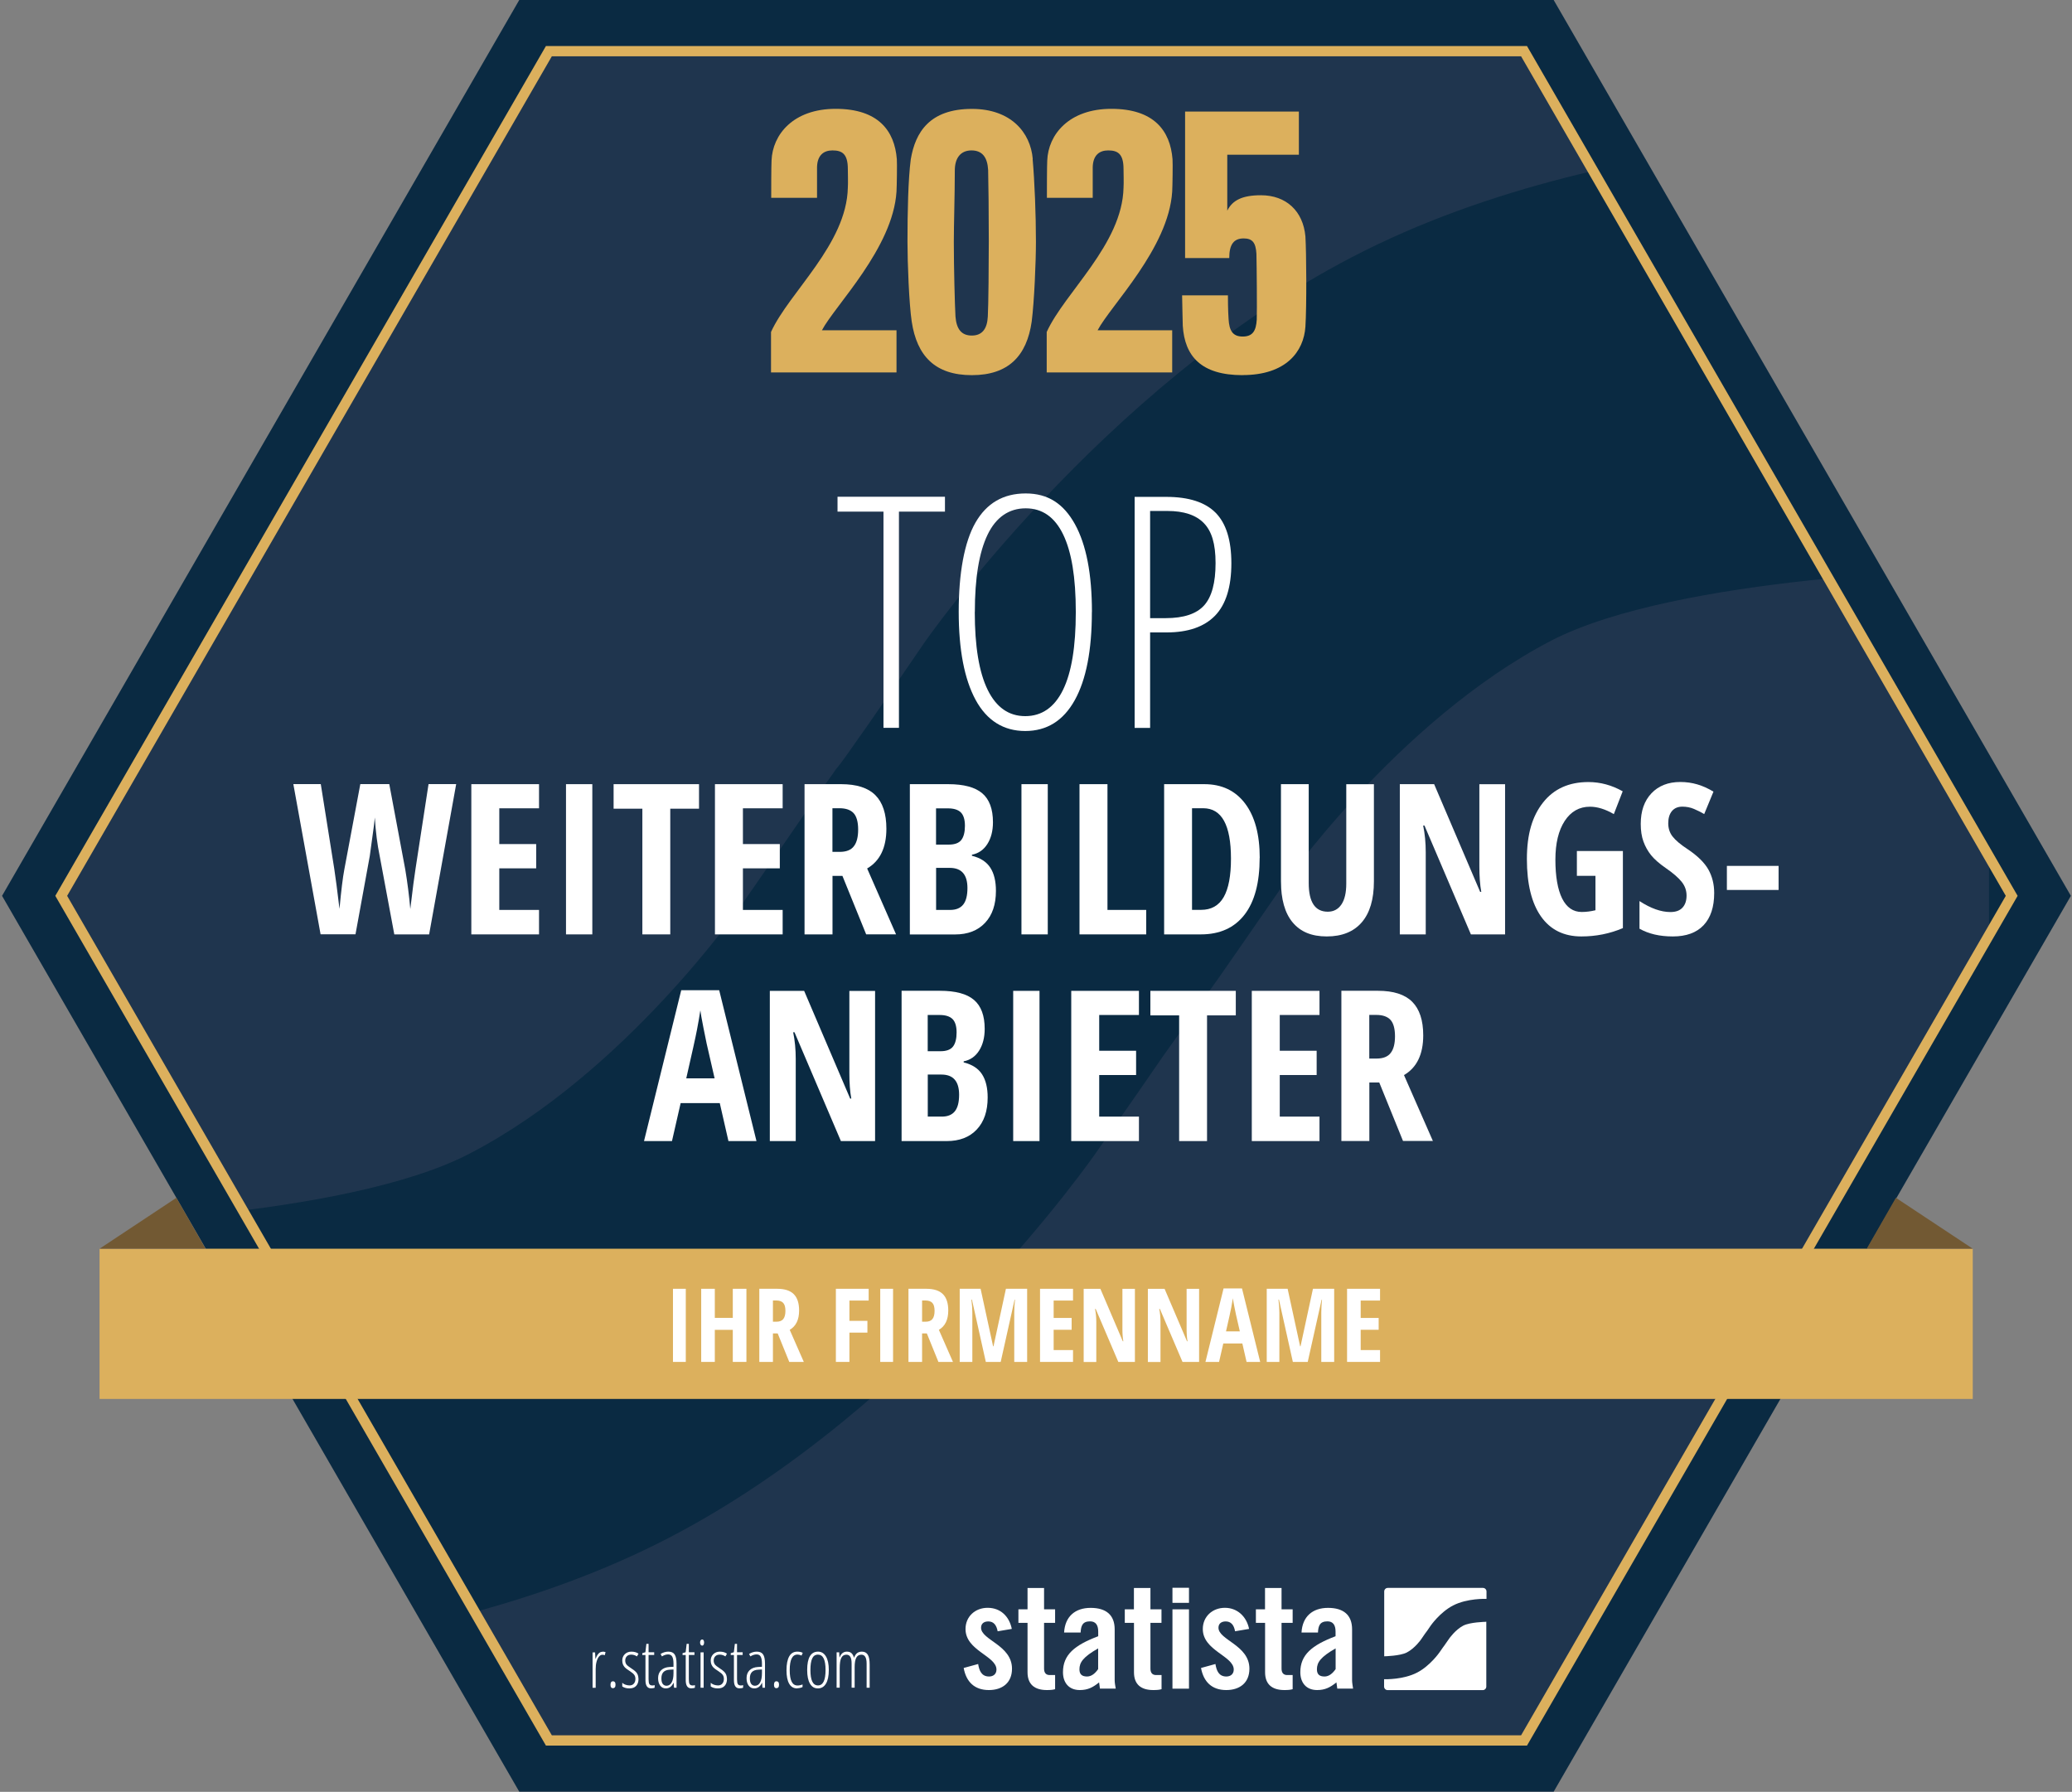 <?xml version="1.0" encoding="UTF-8"?>
<svg id="Layer_1" xmlns="http://www.w3.org/2000/svg" xmlns:xlink="http://www.w3.org/1999/xlink" version="1.1" viewBox="0 0 313.4 271">
  <rect x="0" y="0" width="313.4" height="271" fill="#808080" stroke="none"/>
  <!-- Generator: Adobe Illustrator 29.4.0, SVG Export Plug-In . SVG Version: 2.1.0 Build 152)  -->
  <defs>
    <style>
      .st0, .st1 {
        fill: none;
      }

      .st2 {
        fill: #725933;
      }

      .st3 {
        fill: #0a2a42;
      }

      .st4 {
        clip-path: url(#clippath-1);
      }

      .st5 {
        clip-path: url(#clippath-3);
      }

      .st6 {
        clip-path: url(#clippath-4);
      }

      .st7 {
        clip-path: url(#clippath-2);
      }

      .st1 {
        stroke: #dcb05d;
        stroke-miterlimit: 10;
        stroke-width: 1.55px;
      }

      .st8 {
        fill: #fff;
      }

      .st9 {
        fill: #1f354e;
      }

      .st10 {
        fill: #dcb05d;
      }

      .st11 {
        clip-path: url(#clippath);
      }
    </style>
    <clipPath id="clippath">
      <rect class="st0" x="0" y="0" width="313.4" height="271"/>
    </clipPath>
    <clipPath id="clippath-1">
      <polygon class="st0" points="82.9 7.51 9.09 135.35 82.9 263.18 230.51 263.18 304.31 135.35 230.51 7.51 82.9 7.51"/>
    </clipPath>
    <clipPath id="clippath-2">
      <rect class="st0" x="0" y="0" width="313.4" height="271"/>
    </clipPath>
    <clipPath id="clippath-3">
      <rect class="st0" x="0" y="0" width="313.4" height="271"/>
    </clipPath>
    <clipPath id="clippath-4">
      <rect class="st0" x="0" y="0" width="313.4" height="271"/>
    </clipPath>
  </defs>
  <g class="st11">
    <polygon class="st3" points="78.54 0 .31 135.49 78.54 270.98 235 270.98 313.23 135.49 235 0 78.54 0"/>
    <g class="st4">
      <path class="st9" d="M290.52-11.61H16.41c-5.78,0-10.33,4.55-10.33,10.26v186.79c.55-.04,1.03-.14,1.54-.14,0,0,44.36-.89,63.38-10.81,23.57-12.18,41.01-37.42,41.01-37.42,4.48-6.43,9.41-13.54,10.91-15.8,1.58-2.22,3.22-4.44,3.56-4.99.48-.48,2.33-3.11,3.39-4.65,1.13-1.51,5.54-8.01,9.95-14.44,0,0,26.78-38.65,64.71-58.32,41.11-21.41,95.43-18.98,95.43-18.98.31,0,.55.07.89.07V-1.35c0-5.71-4.62-10.26-10.33-10.26M234.63,96.89c-23.46,12.21-40.94,37.52-40.94,37.52-4.48,6.43-9.3,13.51-10.98,15.74-1.54,2.22-3.08,4.44-3.46,4.99-.44.55-2.29,3.11-3.35,4.62-1.09,1.61-5.64,8.18-10.09,14.54,0,0-26.68,38.62-64.65,58.29-39.37,20.46-90.85,19.16-95.09,19.02v21.21c0,5.68,4.55,10.3,10.33,10.3h274.12c5.71,0,10.33-4.62,10.33-10.3V85.77c-.89.2-1.81.31-2.67.34,0,0-44.4.89-63.55,10.78"/>
    </g>
    <g class="st7">
      <path class="st8" d="M150.9,246.72c-.18-.96-.62-1.49-1.42-1.49-.65,0-1.09.33-1.09.95,0,1.87,4.68,2.63,4.68,6.2,0,2.14-1.47,3.23-3.5,3.23-2.18,0-3.43-1.25-3.81-3.34l2.19-.6c.16,1,.51,1.89,1.65,1.89.65,0,1.12-.38,1.12-1.05,0-2.07-4.68-2.85-4.68-6.13,0-1.9,1.47-3.21,3.34-3.21,1.97,0,3.28,1.31,3.66,3.19l-2.12.36Z"/>
      <path class="st8" d="M154.04,245.45v-2.05h1.38v-3.23h2.5v3.23h1.67v2.05h-1.67v6.91c0,.62.27.98.85.98h.82v2.14c-.33.09-.62.13-1.25.13-1.87,0-2.92-.87-2.92-2.69v-7.47h-1.38Z"/>
      <path class="st8" d="M160.95,246.92c.13-2.43,1.67-3.74,4.01-3.74s3.64,1.07,3.64,3.25v7.69c0,.38.09.87.16,1.27h-2.39c-.02-.34-.11-.65-.13-.94-.93.76-1.71,1.16-2.92,1.16-1.69,0-2.54-1.16-2.54-2.7,0-2.63,1.73-4.08,5.33-5.44v-.71c0-1-.4-1.54-1.23-1.54-1.14,0-1.38.66-1.43,1.69h-2.5ZM166.1,249.31c-2.27,1.29-2.83,2.12-2.83,3.16,0,.78.4,1.09,1.16,1.09.69,0,1.25-.51,1.67-1.12v-3.14Z"/>
      <path class="st8" d="M170.13,245.45v-2.05h1.38v-3.23h2.5v3.23h1.67v2.05h-1.67v6.91c0,.62.27.98.85.98h.83v2.14c-.34.09-.63.13-1.25.13-1.88,0-2.92-.87-2.92-2.69v-7.47h-1.38Z"/>
      <path class="st8" d="M177.34,240.14h2.5v2.28h-2.5v-2.28ZM177.34,255.4v-12h2.5v12h-2.5Z"/>
      <path class="st8" d="M186.81,246.72c-.17-.96-.62-1.49-1.42-1.49-.65,0-1.09.33-1.09.95,0,1.87,4.68,2.63,4.68,6.2,0,2.14-1.47,3.23-3.5,3.23-2.19,0-3.43-1.25-3.82-3.34l2.18-.6c.16,1,.51,1.89,1.65,1.89.65,0,1.12-.38,1.12-1.05,0-2.07-4.68-2.85-4.68-6.13,0-1.9,1.47-3.21,3.34-3.21s3.28,1.31,3.66,3.19l-2.12.36Z"/>
      <path class="st8" d="M189.96,245.45v-2.05h1.38v-3.23h2.5v3.23h1.68v2.05h-1.68v6.91c0,.62.27.98.85.98h.83v2.14c-.34.09-.63.13-1.25.13-1.87,0-2.92-.87-2.92-2.69v-7.47h-1.38Z"/>
      <path class="st8" d="M196.86,246.92c.13-2.43,1.67-3.74,4.01-3.74s3.64,1.07,3.64,3.25v7.69c0,.38.09.87.15,1.27h-2.39c-.02-.34-.11-.65-.13-.94-.94.76-1.72,1.16-2.92,1.16-1.69,0-2.54-1.16-2.54-2.7,0-2.63,1.74-4.08,5.33-5.44v-.71c0-1-.4-1.54-1.23-1.54-1.14,0-1.38.66-1.43,1.69h-2.5ZM202.02,249.31c-2.27,1.29-2.83,2.12-2.83,3.16,0,.78.4,1.09,1.16,1.09.69,0,1.25-.51,1.67-1.12v-3.14Z"/>
      <path class="st8" d="M224.29,240.16h-14.38c-.3,0-.54.24-.54.54v9.8s.05,0,.08,0c0,0,2.33-.05,3.33-.57,1.24-.64,2.15-1.96,2.15-1.96.23-.34.49-.71.57-.83.08-.12.17-.23.19-.26.03-.03.12-.16.18-.24.06-.08.29-.42.52-.76,0,0,1.4-2.03,3.39-3.06,2.16-1.12,5.01-1,5.01-1,.02,0,.03,0,.05,0v-1.12c0-.3-.24-.54-.54-.54M221.35,245.85c-1.23.64-2.15,1.97-2.15,1.97-.23.34-.49.71-.58.83-.08.12-.16.23-.18.26-.02.03-.12.16-.18.24-.06.08-.3.43-.53.76,0,0-1.4,2.03-3.39,3.06-2.07,1.07-4.77,1.01-4.99,1v1.11c0,.3.24.54.54.54h14.38c.3,0,.54-.24.54-.54v-9.81s-.09.02-.14.02c0,0-2.33.05-3.33.57"/>
      <polygon class="st1" points="83.02 263.23 9.26 135.49 83.02 7.74 230.52 7.74 304.28 135.49 230.52 263.23 83.02 263.23"/>
    </g>
    <g>
      <path class="st8" d="M91.12,249.8c.17,0,.32.02.47.07l-.11.47c-.12-.05-.24-.07-.37-.07-.18,0-.35.09-.51.28-.16.19-.28.45-.37.78s-.13.7-.13,1.1v2.84h-.47v-5.35h.38l.05.94h.04c.25-.69.59-1.04,1.02-1.04Z"/>
      <path class="st8" d="M92.34,254.81c0-.35.13-.53.38-.53.11,0,.2.04.27.12.08.08.11.22.11.41s-.04.32-.11.4c-.08.08-.17.12-.27.12-.26,0-.38-.17-.38-.52Z"/>
      <path class="st8" d="M96.58,253.92c0,.45-.12.8-.36,1.06-.24.26-.58.38-1.03.38-.24,0-.46-.03-.64-.09-.18-.06-.33-.13-.43-.21v-.55c.12.12.28.22.48.29.2.07.41.11.62.11.28,0,.49-.09.65-.27.16-.18.24-.42.24-.72,0-.24-.06-.44-.17-.6s-.33-.35-.65-.56c-.37-.23-.61-.41-.75-.55-.13-.14-.24-.29-.31-.46-.07-.17-.11-.38-.11-.61,0-.38.13-.7.39-.96.26-.25.59-.38.99-.38.43,0,.79.1,1.08.31l-.24.41c-.27-.18-.56-.27-.86-.27-.28,0-.5.08-.66.24-.16.16-.25.38-.25.64,0,.24.06.44.17.59.11.16.35.35.71.58.36.23.6.42.73.56s.23.29.29.46c.06.17.1.36.1.58Z"/>
      <path class="st8" d="M98.64,254.92c.14,0,.27-.02.38-.06v.39c-.14.07-.33.1-.56.1-.55,0-.83-.41-.83-1.24v-3.8h-.48v-.28l.47-.14.15-1.27h.33v1.27h.85v.41h-.85v3.67c0,.36.04.61.12.74.08.13.22.2.41.2Z"/>
      <path class="st8" d="M101.95,255.26l-.06-.75h-.02c-.26.57-.64.85-1.17.85-.35,0-.63-.14-.84-.42-.21-.28-.32-.65-.32-1.12,0-.51.15-.91.46-1.21.31-.3.74-.46,1.29-.49l.58-.03v-.44c0-.5-.06-.86-.19-1.09-.12-.23-.33-.34-.62-.34-.31,0-.62.1-.94.3l-.2-.37c.37-.23.76-.35,1.17-.35.44,0,.76.14.95.42.19.28.29.74.29,1.39v3.65h-.38ZM100.81,254.96c.33,0,.6-.17.78-.5.19-.33.28-.8.28-1.4v-.56l-.56.03c-.43.02-.75.14-.96.36-.21.22-.31.53-.31.95,0,.39.07.67.21.85.14.18.33.27.56.27Z"/>
      <path class="st8" d="M104.73,254.92c.14,0,.27-.02.38-.06v.39c-.14.07-.33.1-.56.1-.55,0-.83-.41-.83-1.24v-3.8h-.48v-.28l.47-.14.15-1.27h.33v1.27h.85v.41h-.85v3.67c0,.36.04.61.12.74.08.13.22.2.41.2Z"/>
      <path class="st8" d="M105.89,248.42c0-.15.03-.26.09-.34.06-.08.14-.12.23-.12.09,0,.16.04.21.12.05.08.08.2.08.34s-.03.25-.08.34c-.05.08-.12.13-.21.13-.09,0-.17-.04-.23-.13-.06-.08-.09-.2-.09-.34ZM106.43,255.26h-.47v-5.35h.47v5.35Z"/>
      <path class="st8" d="M109.96,253.92c0,.45-.12.8-.36,1.06-.24.26-.58.38-1.03.38-.24,0-.46-.03-.64-.09-.18-.06-.33-.13-.43-.21v-.55c.12.12.28.22.48.29.2.07.41.11.62.11.28,0,.49-.09.65-.27.16-.18.24-.42.24-.72,0-.24-.06-.44-.17-.6s-.33-.35-.65-.56c-.37-.23-.61-.41-.75-.55-.13-.14-.24-.29-.31-.46-.07-.17-.11-.38-.11-.61,0-.38.13-.7.39-.96.26-.25.59-.38.99-.38.43,0,.79.1,1.08.31l-.24.41c-.27-.18-.56-.27-.86-.27-.28,0-.5.08-.66.24-.16.16-.25.38-.25.64,0,.24.06.44.17.59.11.16.35.35.71.58.36.23.6.42.73.56s.23.29.29.46c.06.17.1.36.1.58Z"/>
      <path class="st8" d="M112.02,254.92c.14,0,.27-.02.38-.06v.39c-.14.07-.33.1-.56.1-.55,0-.83-.41-.83-1.24v-3.8h-.48v-.28l.47-.14.15-1.27h.33v1.27h.85v.41h-.85v3.67c0,.36.04.61.12.74.08.13.22.2.41.2Z"/>
      <path class="st8" d="M115.33,255.26l-.06-.75h-.02c-.26.57-.64.85-1.17.85-.35,0-.63-.14-.84-.42-.21-.28-.32-.65-.32-1.12,0-.51.15-.91.46-1.21.31-.3.74-.46,1.29-.49l.58-.03v-.44c0-.5-.06-.86-.19-1.09-.12-.23-.33-.34-.62-.34-.31,0-.62.1-.94.3l-.2-.37c.37-.23.76-.35,1.17-.35.44,0,.76.14.95.42.19.28.29.74.29,1.39v3.65h-.38ZM114.19,254.96c.33,0,.6-.17.78-.5.19-.33.28-.8.28-1.4v-.56l-.56.03c-.43.02-.75.14-.96.36-.21.22-.31.53-.31.95,0,.39.07.67.21.85.14.18.33.27.56.27Z"/>
      <path class="st8" d="M117.07,254.81c0-.35.13-.53.38-.53.11,0,.2.04.27.12.08.08.11.22.11.41s-.04.32-.11.4c-.08.08-.17.12-.27.12-.26,0-.38-.17-.38-.52Z"/>
      <path class="st8" d="M120.58,255.36c-.54,0-.94-.23-1.21-.7-.27-.46-.41-1.15-.41-2.05s.14-1.61.41-2.09.68-.72,1.22-.72c.33,0,.61.06.83.18l-.18.41c-.22-.1-.42-.15-.61-.15-.79,0-1.18.78-1.18,2.35s.39,2.33,1.18,2.33c.23,0,.49-.05.76-.16v.39c-.11.06-.24.11-.4.14-.16.03-.29.05-.41.05Z"/>
      <path class="st8" d="M125.36,252.57c0,.9-.14,1.59-.43,2.07-.29.48-.69.72-1.22.72s-.92-.24-1.2-.72c-.28-.48-.42-1.17-.42-2.07,0-1.84.55-2.77,1.64-2.77.51,0,.91.24,1.2.73s.43,1.16.43,2.04ZM122.58,252.57c0,.77.09,1.36.28,1.75s.47.59.86.59c.77,0,1.15-.78,1.15-2.34s-.38-2.32-1.15-2.32c-.4,0-.69.19-.87.58-.18.39-.27.97-.27,1.74Z"/>
      <path class="st8" d="M131.08,255.26v-3.65c0-.9-.26-1.35-.79-1.35-.36,0-.62.16-.78.47-.16.31-.24.78-.24,1.39v3.13h-.46v-3.65c0-.45-.06-.79-.19-1.01-.13-.22-.33-.33-.6-.33-.35,0-.61.16-.77.48s-.24.85-.24,1.57v2.94h-.47v-5.35h.39l.04.75h.04c.21-.57.58-.85,1.09-.85.3,0,.53.08.7.24.17.16.29.39.37.69.13-.33.29-.57.47-.71.19-.14.43-.22.73-.22.4,0,.7.16.89.47.19.31.28.81.28,1.49v3.5h-.46Z"/>
    </g>
    <g>
      <path class="st3" d="M98.35,205.98h-2.51l-3.42-8.01h-.1c.13.61.19,1.27.19,1.97v6.05h-1.91v-11.06h2.53l3.39,7.93h.08c-.1-.53-.14-1.16-.14-1.89v-6.04h1.89v11.06Z"/>
      <path class="st3" d="M105.54,205.98l-.64-2.79h-2.88l-.64,2.79h-2.06l2.74-11.11h2.79l2.75,11.11h-2.07ZM104.51,201.36l-.59-2.57c-.04-.16-.11-.55-.24-1.18-.12-.63-.2-1.05-.22-1.26-.07.43-.15.91-.25,1.43-.1.52-.36,1.71-.79,3.58h2.09Z"/>
      <path class="st3" d="M112.53,205.98l-2.1-9.42h-.08c.1.73.14,1.39.14,2v7.42h-1.91v-11.06h3.16l1.89,8.7h.06l1.88-8.7h3.21v11.06h-1.95v-7.5c0-.62.04-1.26.11-1.91h-.06l-2.1,9.41h-2.25Z"/>
      <path class="st3" d="M125.72,205.98h-4.99v-11.06h4.99v1.78h-2.93v2.63h2.72v1.79h-2.72v3.07h2.93v1.8Z"/>
      <path class="st3" d="M138.2,200.34c0,1.83-.37,3.22-1.12,4.19s-1.81,1.45-3.21,1.45h-2.71v-11.06h2.96c1.29,0,2.29.48,3,1.43.72.95,1.07,2.28,1.07,4ZM136.09,200.4c0-2.47-.68-3.71-2.04-3.71h-.83v7.48h.67c.75,0,1.31-.31,1.67-.94s.54-1.57.54-2.83Z"/>
      <path class="st3" d="M144.8,205.98h-4.99v-11.06h4.99v1.78h-2.93v2.63h2.72v1.79h-2.72v3.07h2.93v1.8Z"/>
      <path class="st3" d="M151.45,202.93c0,1.03-.26,1.83-.78,2.38-.52.55-1.27.83-2.26.83s-1.78-.19-2.46-.57v-2.04c.83.54,1.59.81,2.28.81.39,0,.69-.11.89-.33s.3-.51.3-.88-.12-.71-.36-1.01c-.24-.3-.63-.64-1.17-1.02-.47-.33-.83-.64-1.08-.94-.24-.3-.43-.64-.57-1.01-.13-.37-.2-.81-.2-1.3,0-.95.26-1.7.79-2.25.53-.56,1.23-.83,2.12-.83s1.66.24,2.44.71l-.68,1.65c-.24-.14-.5-.27-.76-.38-.26-.11-.55-.17-.85-.17-.33,0-.59.11-.77.33-.18.22-.27.52-.27.9s.11.7.32.98c.21.28.59.59,1.12.95.72.48,1.22.98,1.51,1.48.28.5.43,1.08.43,1.73Z"/>
      <path class="st3" d="M161.87,205.98l-.64-2.79h-2.88l-.64,2.79h-2.06l2.74-11.11h2.79l2.75,11.11h-2.07ZM160.85,201.36l-.59-2.57c-.04-.16-.11-.55-.24-1.18-.12-.63-.2-1.05-.22-1.26-.07.43-.15.91-.25,1.43-.1.52-.36,1.71-.79,3.58h2.09Z"/>
      <path class="st3" d="M172.67,205.98h-2.51l-3.42-8.01h-.1c.13.61.19,1.27.19,1.97v6.05h-1.91v-11.06h2.53l3.39,7.93h.08c-.1-.53-.14-1.16-.14-1.89v-6.04h1.89v11.06Z"/>
      <path class="st3" d="M174.62,194.91h2.82c1.15,0,1.99.22,2.51.67.52.45.79,1.16.79,2.13,0,.64-.14,1.18-.42,1.61-.28.43-.66.69-1.13.78v.08c.63.16,1.08.45,1.35.88s.42,1,.42,1.71c0,1-.27,1.79-.81,2.36s-1.27.85-2.21.85h-3.33v-11.06ZM176.55,199.36h.95c.43,0,.74-.12.92-.35.18-.23.26-.58.26-1.04s-.1-.79-.3-.99c-.2-.2-.52-.3-.95-.3h-.87v2.67ZM176.55,201.08v3.1h1.04c.43,0,.75-.13.96-.39.21-.26.31-.67.31-1.22,0-.99-.43-1.48-1.3-1.48h-1.01Z"/>
      <path class="st3" d="M182.84,205.98v-11.06h1.94v11.06h-1.94Z"/>
      <path class="st3" d="M192.11,205.98h-4.99v-11.06h4.99v1.78h-2.93v2.63h2.72v1.79h-2.72v3.07h2.93v1.8Z"/>
      <path class="st3" d="M197.12,205.98h-2.05v-9.25h-2.12v-1.81h6.29v1.81h-2.12v9.25Z"/>
      <path class="st3" d="M205.4,205.98h-4.99v-11.06h4.99v1.78h-2.93v2.63h2.72v1.79h-2.72v3.07h2.93v1.8Z"/>
      <path class="st3" d="M209.07,201.67v4.31h-2.06v-11.06h2.69c1.14,0,1.98.27,2.52.81.54.54.81,1.37.81,2.47,0,1.4-.47,2.37-1.42,2.93l2.13,4.85h-2.2l-1.75-4.31h-.73ZM209.07,199.9h.53c.48,0,.83-.14,1.04-.41.21-.27.32-.68.32-1.23s-.11-.97-.34-1.21-.57-.36-1.04-.36h-.51v3.21Z"/>
      <path class="st3" d="M219.8,202.93c0,1.03-.26,1.83-.78,2.38-.52.55-1.27.83-2.26.83s-1.78-.19-2.46-.57v-2.04c.83.54,1.59.81,2.28.81.39,0,.69-.11.89-.33s.3-.51.3-.88-.12-.71-.36-1.01c-.24-.3-.63-.64-1.17-1.02-.47-.33-.83-.64-1.08-.94-.24-.3-.43-.64-.57-1.01-.13-.37-.2-.81-.2-1.3,0-.95.26-1.7.79-2.25.53-.56,1.23-.83,2.12-.83s1.66.24,2.44.71l-.68,1.65c-.24-.14-.5-.27-.76-.38-.26-.11-.55-.17-.85-.17-.33,0-.59.11-.77.33-.18.22-.27.52-.27.9s.11.7.32.98c.21.28.59.59,1.12.95.72.48,1.22.98,1.51,1.48.28.5.43,1.08.43,1.73Z"/>
    </g>
    <g>
      <path class="st10" d="M116.62,56.34v-6.13c2.72-5.99,11.43-13.26,11.62-21.82.05-.69,0-2.33,0-2.82,0-2.33-.89-2.82-2.33-2.82-1.29,0-2.28.69-2.33,2.52v4.65h-6.93c0-.79,0-4.85.05-5.64.15-3.91,3.26-7.82,9.7-7.82s8.91,3.31,9.25,7.62c.05.64,0,4.06-.05,4.9-.54,8.56-9.3,17.21-11.28,20.97h11.28v6.38h-19Z"/>
      <path class="st10" d="M156.19,24.04c.3,3.36.5,8.46.5,12.52,0,3.02-.25,9-.64,12.07-.74,5.19-3.51,8.11-9.05,8.11s-8.31-2.87-9.1-8.11c-.4-2.67-.64-8.86-.64-12.07,0-4.4.1-9.45.5-12.47.69-4.11,2.87-7.62,9.25-7.62,5.89,0,8.86,3.56,9.2,7.57ZM149.46,25.72c-.1-1.93-.89-2.97-2.52-2.97s-2.52,1.14-2.52,3.02c0,3.66-.15,8.21-.15,10.83,0,3.81.15,9.55.25,11.28.15,1.88.89,2.87,2.47,2.87s2.33-1.04,2.42-2.87c.1-1.58.15-8.26.15-11.43,0-3.91-.05-9-.1-10.73Z"/>
      <path class="st10" d="M158.32,56.34v-6.13c2.72-5.99,11.43-13.26,11.62-21.82.05-.69,0-2.33,0-2.82,0-2.33-.89-2.82-2.33-2.82-1.29,0-2.28.69-2.33,2.52v4.65h-6.93c0-.79,0-4.85.05-5.64.15-3.91,3.26-7.82,9.7-7.82s8.91,3.31,9.25,7.62c.05.64,0,4.06-.05,4.9-.54,8.56-9.3,17.21-11.28,20.97h11.28v6.38h-19Z"/>
      <path class="st10" d="M187.95,56.74c-6.28,0-8.76-2.87-9.05-7.47-.05-1.43-.05-2.77-.1-4.6h6.93c0,.4,0,2.23.1,3.61.1,1.68.59,2.62,2.13,2.62s2.03-.89,2.13-2.57c.05-1.43,0-7.87-.05-9.94-.1-1.68-.59-2.33-1.93-2.33-1.48,0-2.18.89-2.18,2.97h-6.68v-22.16h17.21v6.53h-10.83v8.46c.79-1.58,2.28-2.33,5.09-2.33,3.81,0,6.38,2.38,6.73,6.23.15,2.57.2,10.49,0,13.65-.25,3.76-2.92,7.32-9.5,7.32Z"/>
    </g>
    <g class="st5">
      <rect class="st10" x="15.06" y="188.86" width="283.33" height="22.72"/>
    </g>
    <g>
      <path class="st8" d="M101.79,205.98v-11.06h1.94v11.06h-1.94Z"/>
      <path class="st8" d="M112.9,205.98h-2.06v-4.85h-2.72v4.85h-2.06v-11.06h2.06v4.4h2.72v-4.4h2.06v11.06Z"/>
      <path class="st8" d="M116.91,201.67v4.31h-2.06v-11.06h2.69c1.14,0,1.98.27,2.52.81.54.54.81,1.37.81,2.47,0,1.4-.47,2.37-1.42,2.93l2.13,4.85h-2.2l-1.75-4.31h-.73ZM116.91,199.9h.53c.48,0,.83-.14,1.04-.41.21-.27.32-.68.32-1.23s-.11-.97-.34-1.21-.57-.36-1.04-.36h-.51v3.21Z"/>
      <path class="st8" d="M128.47,205.98h-2.04v-11.06h4.96v1.78h-2.91v3.07h2.72v1.78h-2.72v4.43Z"/>
      <path class="st8" d="M133.14,205.98v-11.06h1.94v11.06h-1.94Z"/>
      <path class="st8" d="M139.47,201.67v4.31h-2.06v-11.06h2.69c1.14,0,1.98.27,2.52.81.54.54.81,1.37.81,2.47,0,1.4-.47,2.37-1.42,2.93l2.13,4.85h-2.2l-1.75-4.31h-.73ZM139.47,199.9h.53c.48,0,.83-.14,1.04-.41.21-.27.32-.68.32-1.23s-.11-.97-.34-1.21-.57-.36-1.04-.36h-.51v3.21Z"/>
      <path class="st8" d="M149.11,205.98l-2.1-9.42h-.08c.1.73.14,1.39.14,2v7.42h-1.91v-11.06h3.16l1.89,8.7h.06l1.88-8.7h3.21v11.06h-1.95v-7.5c0-.62.04-1.26.11-1.91h-.06l-2.1,9.41h-2.25Z"/>
      <path class="st8" d="M162.3,205.98h-4.99v-11.06h4.99v1.78h-2.93v2.63h2.72v1.79h-2.72v3.07h2.93v1.8Z"/>
      <path class="st8" d="M171.66,205.98h-2.51l-3.42-8.01h-.1c.13.61.19,1.27.19,1.97v6.05h-1.91v-11.06h2.53l3.39,7.93h.08c-.1-.53-.14-1.16-.14-1.89v-6.04h1.89v11.06Z"/>
      <path class="st8" d="M181.37,205.98h-2.51l-3.42-8.01h-.1c.13.61.19,1.27.19,1.97v6.05h-1.91v-11.06h2.53l3.39,7.93h.08c-.1-.53-.14-1.16-.14-1.89v-6.04h1.89v11.06Z"/>
      <path class="st8" d="M188.55,205.98l-.64-2.79h-2.88l-.64,2.79h-2.06l2.74-11.11h2.79l2.75,11.11h-2.07ZM187.53,201.36l-.59-2.57c-.04-.16-.11-.55-.24-1.18-.12-.63-.2-1.05-.22-1.26-.07.43-.15.91-.25,1.43-.1.52-.36,1.71-.79,3.58h2.09Z"/>
      <path class="st8" d="M195.55,205.98l-2.1-9.42h-.08c.1.73.14,1.39.14,2v7.42h-1.91v-11.06h3.16l1.89,8.7h.06l1.88-8.7h3.21v11.06h-1.95v-7.5c0-.62.04-1.26.11-1.91h-.06l-2.1,9.41h-2.25Z"/>
      <path class="st8" d="M208.74,205.98h-4.99v-11.06h4.99v1.78h-2.93v2.63h2.72v1.79h-2.72v3.07h2.93v1.8Z"/>
    </g>
    <g class="st6">
      <polygon class="st2" points="15.06 188.86 26.68 181.16 31.09 188.86 15.06 188.86"/>
      <polygon class="st2" points="298.39 188.86 286.76 181.16 282.35 188.86 298.39 188.86"/>
    </g>
    <g>
      <path class="st8" d="M135.97,110.08h-2.34v-32.7h-6.95v-2.25h16.25v2.25h-6.96v32.7Z"/>
      <path class="st8" d="M165.15,92.56c0,5.78-.86,10.23-2.59,13.34-1.73,3.11-4.23,4.66-7.49,4.66s-5.8-1.57-7.5-4.7-2.56-7.58-2.56-13.35.84-10.51,2.53-13.46c1.69-2.95,4.22-4.42,7.6-4.42s5.73,1.55,7.45,4.65c1.71,3.1,2.57,7.52,2.57,13.28ZM147.44,92.56c0,5.19.65,9.12,1.95,11.77,1.3,2.65,3.19,3.98,5.68,3.98s4.4-1.31,5.7-3.94,1.95-6.56,1.95-11.81-.64-9.09-1.91-11.72c-1.28-2.64-3.16-3.96-5.67-3.96s-4.49,1.33-5.77,4c-1.28,2.67-1.92,6.56-1.92,11.68Z"/>
      <path class="st8" d="M186.25,85.18c0,3.6-.83,6.25-2.47,7.94-1.65,1.69-4.09,2.53-7.33,2.53h-2.49v14.44h-2.34v-34.94h4.78c3.41,0,5.9.81,7.48,2.41,1.58,1.61,2.37,4.15,2.37,7.62ZM173.97,93.49h2.34c2.74,0,4.68-.65,5.83-1.94,1.15-1.29,1.72-3.42,1.72-6.38s-.59-4.84-1.78-6.06c-1.19-1.22-3.02-1.83-5.51-1.83h-2.61v16.2Z"/>
    </g>
    <g>
      <path class="st8" d="M64.92,141.32h-5.28l-2.22-11.91c-.34-1.63-.59-3.55-.73-5.77l-.12,1.15-.64,4.68-2.16,11.84h-5.28l-4.12-22.72h4.15l2.04,12.82c.2,1.29.46,3.3.79,6.05.26-2.78.5-4.76.73-5.95l2.42-12.92h4.38l2.42,12.92c.32,1.92.58,3.91.76,5.98.36-3.07.63-5.09.79-6.08l1.97-12.82h4.18l-4.09,22.72Z"/>
      <path class="st8" d="M81.53,141.32h-10.24v-22.72h10.24v3.65h-6.01v5.41h5.58v3.67h-5.58v6.29h6.01v3.7Z"/>
      <path class="st8" d="M85.61,141.32v-22.72h3.98v22.72h-3.98Z"/>
      <path class="st8" d="M101.37,141.32h-4.21v-19.01h-4.35v-3.71h12.92v3.71h-4.35v19.01Z"/>
      <path class="st8" d="M118.38,141.32h-10.24v-22.72h10.24v3.65h-6.01v5.41h5.58v3.67h-5.58v6.29h6.01v3.7Z"/>
      <path class="st8" d="M125.92,132.48v8.84h-4.23v-22.72h5.53c2.34,0,4.07.55,5.18,1.66,1.11,1.11,1.67,2.8,1.67,5.08,0,2.87-.97,4.88-2.91,6.01l4.37,9.96h-4.52l-3.59-8.84h-1.51ZM125.92,128.84h1.09c.99,0,1.71-.28,2.14-.85.44-.56.65-1.41.65-2.53s-.23-1.99-.69-2.48-1.17-.74-2.14-.74h-1.06v6.59Z"/>
      <path class="st8" d="M137.61,118.6h5.8c2.36,0,4.08.46,5.16,1.38,1.08.92,1.62,2.38,1.62,4.38,0,1.32-.29,2.42-.85,3.3-.57.89-1.35,1.42-2.33,1.61v.16c1.29.32,2.21.92,2.78,1.8.57.88.85,2.05.85,3.51,0,2.06-.55,3.68-1.65,4.84-1.1,1.17-2.61,1.75-4.53,1.75h-6.84v-22.72ZM141.59,127.74h1.94c.89,0,1.52-.24,1.88-.71s.54-1.19.54-2.13-.21-1.62-.62-2.03c-.42-.41-1.07-.61-1.96-.61h-1.79v5.49ZM141.59,131.26v6.36h2.13c.88,0,1.54-.27,1.97-.81.43-.54.64-1.37.64-2.5,0-2.03-.89-3.05-2.67-3.05h-2.07Z"/>
      <path class="st8" d="M154.5,141.32v-22.72h3.98v22.72h-3.98Z"/>
      <path class="st8" d="M163.28,141.32v-22.72h4.23v19.02h5.86v3.7h-10.09Z"/>
      <path class="st8" d="M190.53,129.74c0,3.75-.76,6.62-2.29,8.6-1.53,1.98-3.73,2.98-6.6,2.98h-5.56v-22.72h6.08c2.64,0,4.7.98,6.17,2.93,1.47,1.95,2.21,4.69,2.21,8.21ZM186.19,129.86c0-5.08-1.4-7.62-4.2-7.62h-1.69v15.37h1.37c1.54,0,2.68-.64,3.42-1.93.74-1.29,1.1-3.23,1.1-5.82Z"/>
      <path class="st8" d="M207.81,118.6v14.7c0,2.7-.61,4.77-1.83,6.19s-2.99,2.14-5.3,2.14-3.98-.71-5.16-2.12c-1.18-1.41-1.77-3.5-1.77-6.27v-14.64h4.2v14.95c0,2.89.96,4.34,2.88,4.34.89,0,1.58-.37,2.07-1.1s.73-1.78.73-3.14v-15.04h4.2Z"/>
      <path class="st8" d="M227.64,141.32h-5.16l-7.02-16.46h-.2c.26,1.25.39,2.6.39,4.04v12.42h-3.92v-22.72h5.19l6.96,16.29h.17c-.2-1.09-.29-2.38-.29-3.88v-12.4h3.89v22.72Z"/>
      <path class="st8" d="M238.52,128.71h6.95v11.66c-1.97.84-4.06,1.26-6.28,1.26-2.64,0-4.68-1-6.1-3.01s-2.14-4.91-2.14-8.69.82-6.5,2.45-8.56c1.63-2.06,3.91-3.09,6.85-3.09,1.81,0,3.54.47,5.19,1.4l-1.34,3.45c-1.29-.75-2.49-1.12-3.61-1.12-1.61,0-2.88.72-3.82,2.15-.94,1.44-1.41,3.39-1.41,5.87s.34,4.5,1.02,5.86c.68,1.36,1.67,2.04,2.96,2.04.68,0,1.38-.09,2.08-.26v-5.21h-2.81v-3.73Z"/>
      <path class="st8" d="M259.28,135.06c0,2.12-.54,3.75-1.61,4.88-1.07,1.13-2.62,1.69-4.64,1.69s-3.66-.39-5.05-1.17v-4.18c1.7,1.11,3.26,1.66,4.68,1.66.81,0,1.42-.22,1.83-.67s.61-1.05.61-1.82-.24-1.45-.73-2.07-1.29-1.32-2.41-2.09c-.97-.67-1.71-1.32-2.21-1.93-.5-.62-.89-1.31-1.17-2.08s-.41-1.66-.41-2.67c0-1.95.54-3.49,1.62-4.63s2.54-1.71,4.36-1.71,3.41.49,5.02,1.46l-1.4,3.39c-.5-.29-1.02-.55-1.56-.78-.54-.23-1.13-.34-1.75-.34-.68,0-1.21.23-1.58.68-.37.45-.55,1.07-.55,1.84s.22,1.44.66,2c.44.57,1.21,1.22,2.31,1.94,1.48.99,2.51,2.01,3.1,3.05.58,1.04.88,2.22.88,3.54Z"/>
      <path class="st8" d="M261.2,134.6v-3.64h7.82v3.64h-7.82Z"/>
    </g>
    <g>
      <path class="st8" d="M110.18,172.58l-1.31-5.74h-5.92l-1.31,5.74h-4.23l5.63-22.82h5.74l5.64,22.82h-4.24ZM108.09,163.1l-1.21-5.28c-.07-.32-.24-1.13-.49-2.42s-.41-2.15-.46-2.59c-.13.89-.31,1.87-.51,2.94s-.75,3.52-1.62,7.34h4.29Z"/>
      <path class="st8" d="M132.35,172.58h-5.16l-7.02-16.46h-.2c.26,1.25.39,2.6.39,4.04v12.42h-3.92v-22.72h5.19l6.96,16.29h.17c-.2-1.09-.29-2.38-.29-3.88v-12.4h3.89v22.72Z"/>
      <path class="st8" d="M136.36,149.85h5.8c2.36,0,4.08.46,5.16,1.38,1.08.92,1.62,2.38,1.62,4.38,0,1.32-.29,2.42-.85,3.3-.57.89-1.35,1.42-2.33,1.61v.16c1.29.32,2.21.92,2.78,1.8.57.88.85,2.05.85,3.51,0,2.06-.55,3.68-1.65,4.84-1.1,1.17-2.61,1.75-4.53,1.75h-6.84v-22.72ZM140.33,158.99h1.94c.89,0,1.52-.24,1.88-.71s.54-1.19.54-2.13-.21-1.62-.62-2.03c-.42-.41-1.07-.61-1.96-.61h-1.79v5.49ZM140.33,162.52v6.36h2.13c.88,0,1.54-.27,1.97-.81.43-.54.64-1.37.64-2.5,0-2.03-.89-3.05-2.67-3.05h-2.07Z"/>
      <path class="st8" d="M153.25,172.58v-22.72h3.98v22.72h-3.98Z"/>
      <path class="st8" d="M172.27,172.58h-10.24v-22.72h10.24v3.65h-6.01v5.41h5.58v3.67h-5.58v6.29h6.01v3.7Z"/>
      <path class="st8" d="M182.56,172.58h-4.21v-19.01h-4.35v-3.71h12.92v3.71h-4.35v19.01Z"/>
      <path class="st8" d="M199.58,172.58h-10.24v-22.72h10.24v3.65h-6.01v5.41h5.58v3.67h-5.58v6.29h6.01v3.7Z"/>
      <path class="st8" d="M207.12,163.73v8.84h-4.23v-22.72h5.53c2.34,0,4.07.55,5.18,1.66,1.11,1.11,1.67,2.8,1.67,5.08,0,2.87-.97,4.88-2.91,6.01l4.37,9.96h-4.52l-3.59-8.84h-1.51ZM207.12,160.1h1.09c.99,0,1.71-.28,2.14-.85.44-.56.65-1.41.65-2.53s-.23-1.99-.69-2.48-1.17-.74-2.14-.74h-1.06v6.59Z"/>
    </g>
  </g>
</svg>